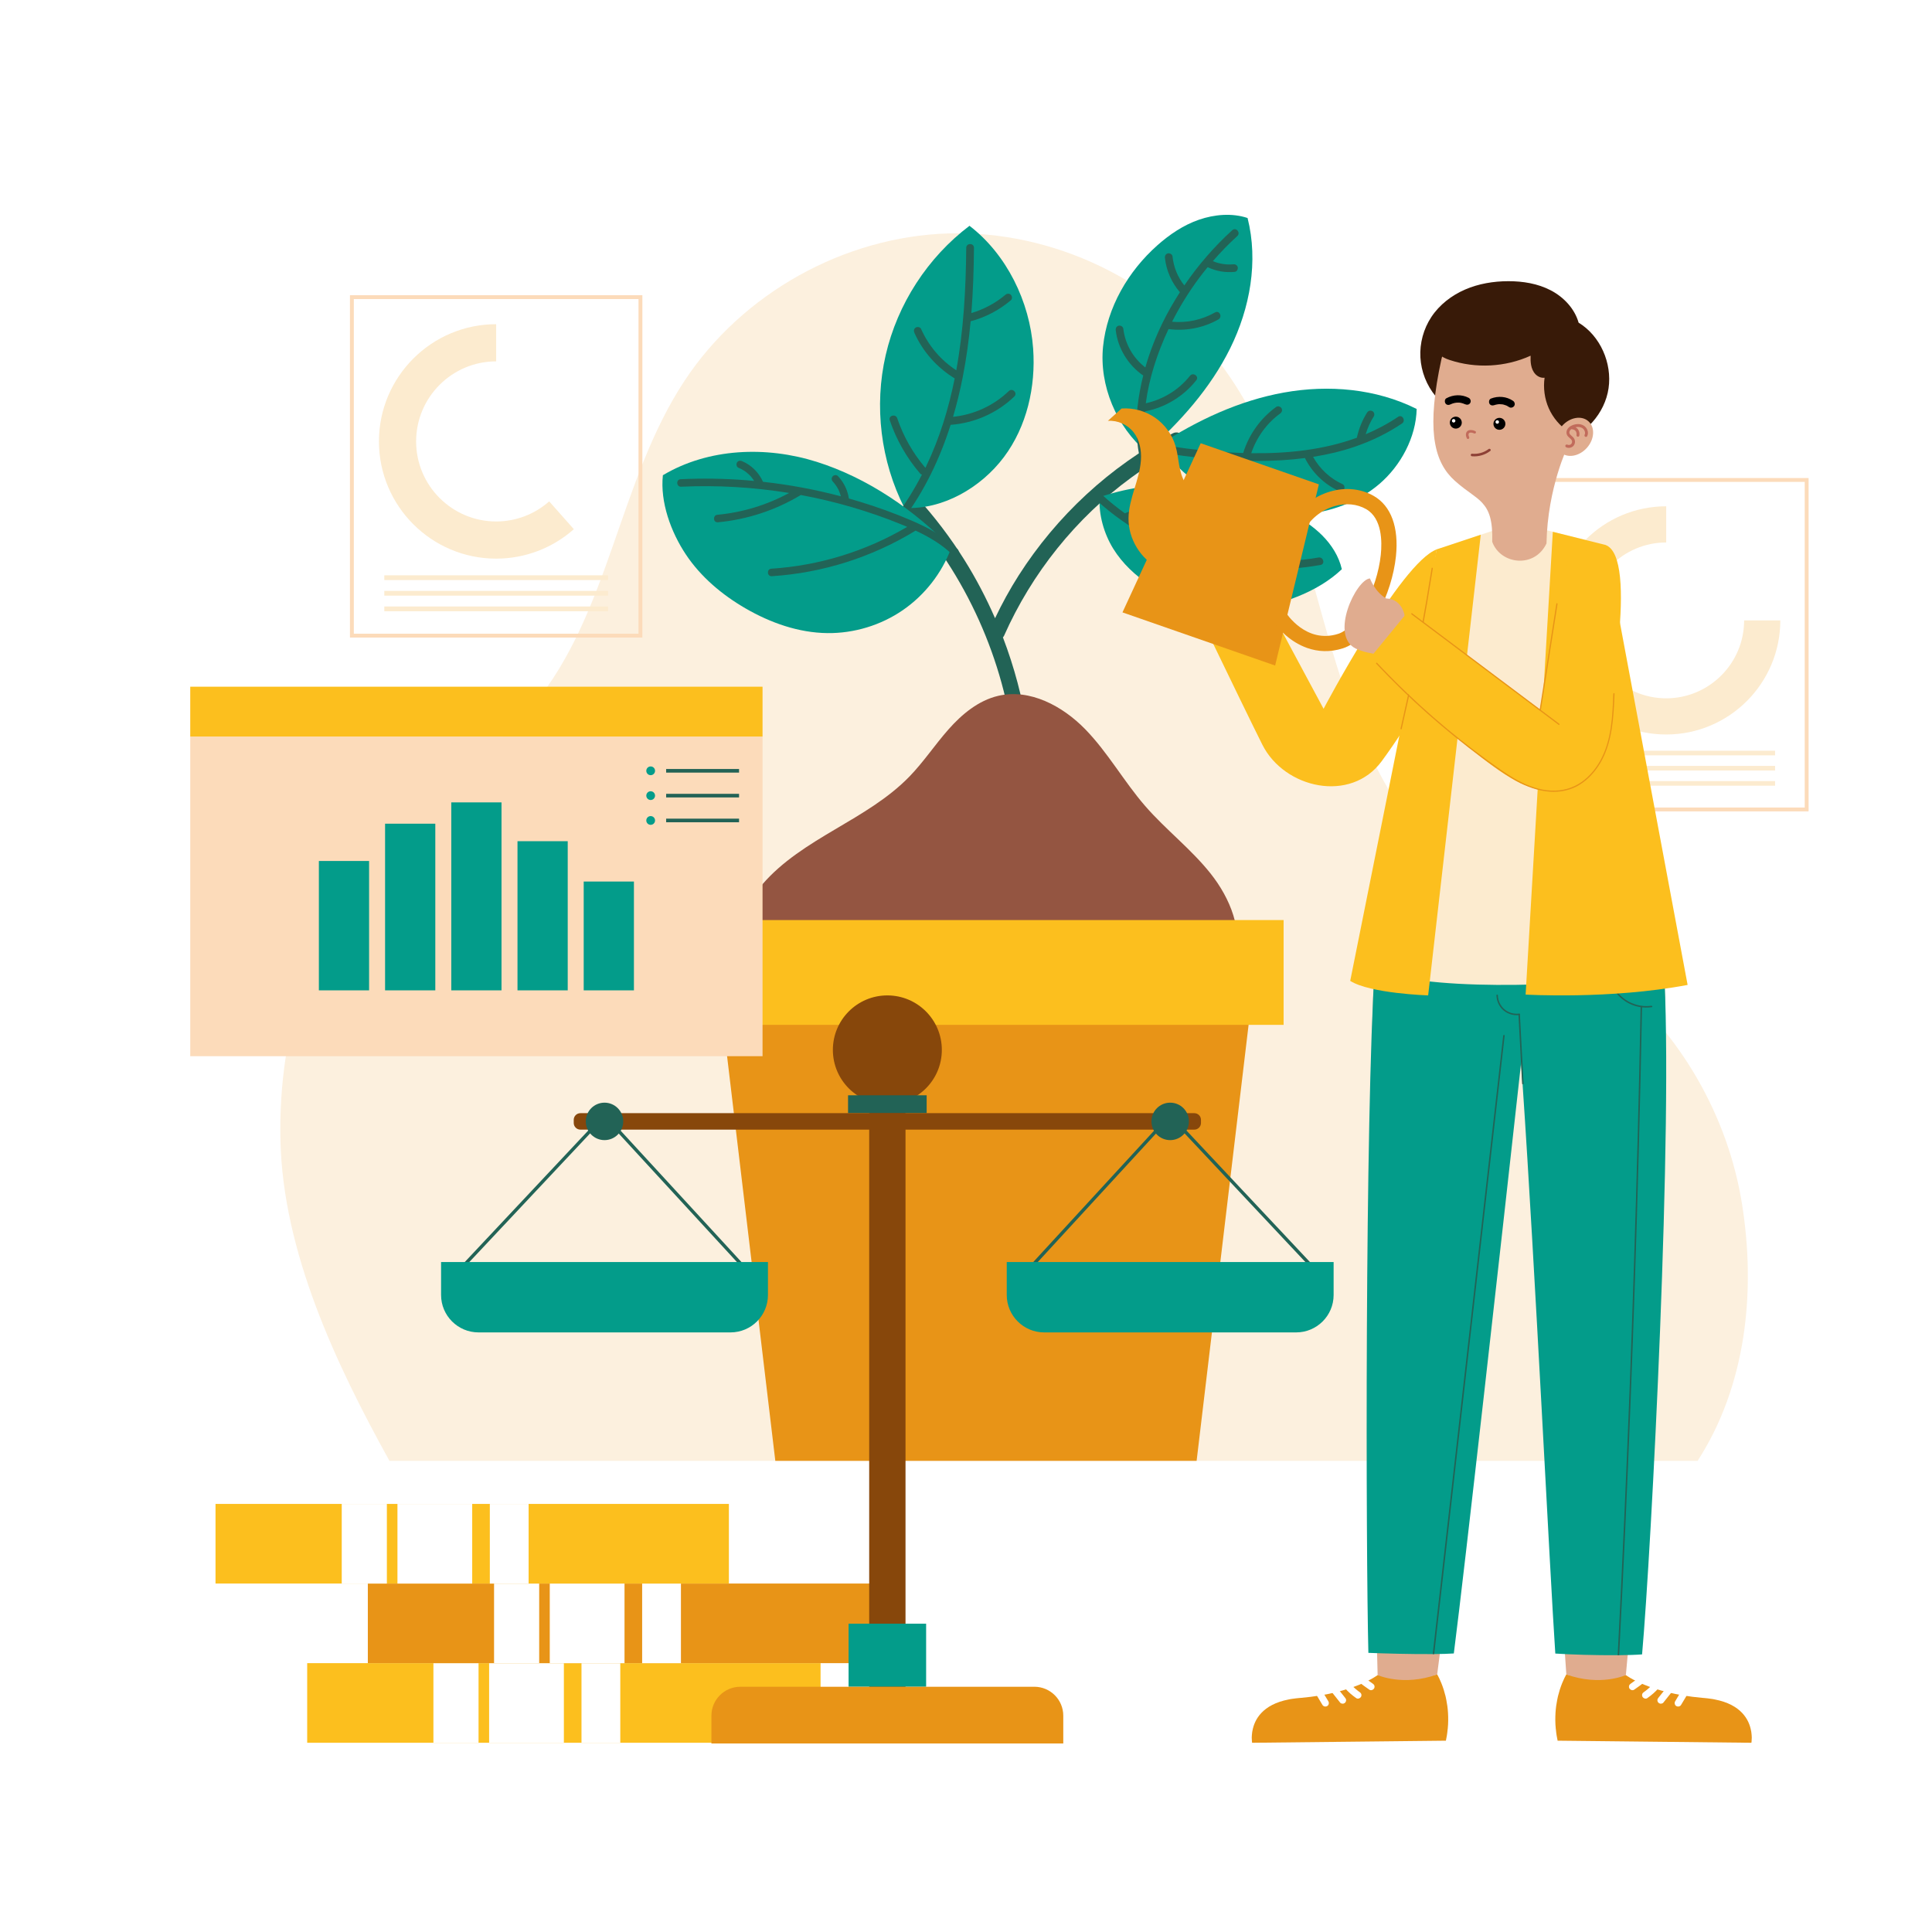 <?xml version="1.0" encoding="utf-8"?>
<!-- Generator: Adobe Illustrator 27.5.0, SVG Export Plug-In . SVG Version: 6.00 Build 0)  -->
<svg version="1.1" xmlns="http://www.w3.org/2000/svg" xmlns:xlink="http://www.w3.org/1999/xlink" x="0px" y="0px"
	 viewBox="0 0 500 500" style="enable-background:new 0 0 500 500;" xml:space="preserve">
<g id="BACKGROUND">
	<rect style="fill:#FFFFFF;" width="500" height="500"/>
</g>
<g id="OBJECTS">
	<path style="fill:#FCF0DE;" d="M100.787,378.064h338.561c12.503-19.406,15.117-43.575,11.5-66.375
		c-3.617-22.8-15.886-44.12-33.781-58.703c-14.167-11.545-31.564-18.924-44.604-31.728c-33.395-32.789-28.398-89.593-56.524-127
		c-16.284-21.658-43.437-34.69-70.521-33.847c-27.084,0.843-53.374,15.537-68.28,38.165c-17.047,25.878-19.343,60.001-39.081,83.89
		c-10.575,12.799-25.285,21.5-36.831,33.43c-20.053,20.719-29.313,50.407-28.65,79.234
		C73.238,323.957,86.824,352.836,100.787,378.064z"/>
	<g>
		<rect x="91.069" y="76.899" style="fill:none;stroke:#FCDBBA;stroke-miterlimit:10;" width="74.678" height="87.605"/>
		<path style="fill:#FCEBCF;" d="M128.408,144.575c-16.727,0-30.336-13.609-30.336-30.337c0-16.727,13.609-30.336,30.336-30.336
			v9.62c-11.423,0-20.716,9.293-20.716,20.716c0,11.423,9.293,20.716,20.716,20.716c5.064,0,9.939-1.847,13.725-5.199l6.378,7.203
			C142.963,141.87,135.824,144.575,128.408,144.575z"/>
		<rect x="99.46" y="148.889" style="fill:#FCEBCF;" width="57.897" height="1.228"/>
		<rect x="99.46" y="152.925" style="fill:#FCEBCF;" width="57.897" height="1.228"/>
		<rect x="99.46" y="156.96" style="fill:#FCEBCF;" width="57.897" height="1.228"/>
	</g>
	<g>
		<rect x="394.87" y="124.212" style="fill:none;stroke:#FCDBBA;stroke-miterlimit:10;" width="72.691" height="85.274"/>
		<path style="fill:#FCEBCF;" d="M431.215,190.086c-16.282,0-29.529-13.247-29.529-29.529c0-16.282,13.247-29.529,29.529-29.529
			v9.364c-11.119,0-20.165,9.046-20.165,20.165c0,11.119,9.046,20.165,20.165,20.165s20.165-9.046,20.165-20.165h9.364
			C460.744,176.84,447.498,190.086,431.215,190.086z"/>
		<rect x="403.037" y="194.286" style="fill:#FCEBCF;" width="56.356" height="1.195"/>
		<rect x="403.037" y="198.214" style="fill:#FCEBCF;" width="56.356" height="1.196"/>
		<rect x="403.037" y="202.142" style="fill:#FCEBCF;" width="56.356" height="1.195"/>
	</g>
	<g>
		<g>
			<g>
				<g>
					<g>
						<path style="fill:#226356;" d="M303.484,112.161c-16.186,8.513-30.006,21.335-39.842,36.743
							c-2.275,3.564-4.309,7.275-6.124,11.092c-2.272-5.215-4.914-10.269-7.931-15.089c-3.586-5.73-7.695-11.136-12.243-16.136
							c-1.755-1.93-4.609,0.937-2.86,2.86c15.525,17.072,25.433,39.197,28.003,62.124c0.734,6.551,0.875,13.157,0.432,19.733
							c-0.175,2.598,3.87,2.587,4.044,0c1.109-16.467-1.519-33.132-7.409-48.545c0.12-0.123,0.227-0.258,0.3-0.422
							c7.187-16.197,18.611-30.474,32.93-40.933c4.046-2.955,8.308-5.602,12.742-7.934
							C307.83,114.441,305.788,110.949,303.484,112.161z"/>
					</g>
				</g>
			</g>
			<g>
				<path style="fill:#039C8A;" d="M234.059,131.446c-6.142-12.088-7.886-26.353-4.838-39.564
					c3.048-13.212,10.865-25.27,21.683-33.446c9.649,7.421,15.598,19.64,16.473,31.781c0.712,9.878-1.628,20.154-7.568,28.079
					C253.868,126.219,243.948,131.979,234.059,131.446z"/>
				<path style="fill:#226356;" d="M261.09,101.197c-3.913,3.767-9.043,6.129-14.441,6.678c0.988-3.347,1.806-6.75,2.486-10.183
					c0.02-0.067,0.031-0.132,0.038-0.201c0.933-4.748,1.585-9.552,2.027-14.347c3.832-1.011,7.381-2.877,10.407-5.437
					c0.413-0.349,0.36-1.055,0-1.414c-0.409-0.409-1.001-0.35-1.414,0c-2.571,2.175-5.584,3.77-8.805,4.726
					c0.444-5.618,0.626-11.253,0.671-16.887c0.01-1.287-1.99-1.289-2,0c-0.084,10.557-0.676,21.273-2.578,31.7
					c-3.995-2.614-7.162-6.334-9.109-10.712c-0.219-0.493-0.939-0.61-1.368-0.359c-0.508,0.297-0.579,0.873-0.359,1.368
					c2.173,4.884,5.871,9.025,10.429,11.808c-1.568,7.814-3.9,15.45-7.372,22.709c-0.069,0.144-0.146,0.282-0.216,0.425
					c-3.221-3.769-5.701-8.144-7.288-12.84c-0.41-1.213-2.342-0.693-1.929,0.532c1.709,5.057,4.367,9.717,7.841,13.77
					c0.149,0.174,0.317,0.251,0.487,0.289c-1.941,3.757-4.165,7.362-6.709,10.744c-0.774,1.029,0.962,2.027,1.727,1.01
					c5.617-7.466,9.607-15.836,12.406-24.63c6.166-0.456,12.024-3.041,16.484-7.334C263.433,101.717,262.018,100.304,261.09,101.197
					z"/>
			</g>
			<g>
				<path style="fill:#039C8A;" d="M347.265,147.311c-0.751-3.317-2.645-6.304-5.042-8.716c-2.397-2.413-5.284-4.286-8.281-5.894
					c-14.96-8.026-33.279-9.527-49.345-4.042c-0.313,4.504,1.127,9.49,3.503,13.329c2.376,3.839,5.754,6.999,9.538,9.462
					c7.291,4.745,16.204,6.947,24.866,6.142C331.166,156.786,340.973,153.319,347.265,147.311z"/>
				<path style="fill:#226356;" d="M341.222,144.281c-10.096,1.792-20.475,1.163-30.226-1.703c3.064-2.599,6.784-4.311,10.763-4.973
					c0.533-0.089,0.831-0.748,0.698-1.23c-0.155-0.566-0.695-0.787-1.23-0.699c-4.663,0.775-9.019,2.98-12.457,6.215
					c-4.657-1.549-9.152-3.616-13.38-6.19c-0.794-0.484-1.573-0.991-2.344-1.508c3.892-1.58,8.005-2.66,12.171-3.176
					c0.54-0.067,0.994-0.412,1-1c0.005-0.489-0.464-1.066-1-1c-4.875,0.605-9.586,1.883-14.097,3.825
					c-2.07-1.496-4.064-3.096-5.954-4.821c-0.949-0.866-2.367,0.544-1.414,1.414c4.134,3.773,8.711,6.995,13.59,9.634
					c-0.21,4.284,0.629,8.541,2.4,12.448c0.223,0.492,0.936,0.611,1.368,0.359c0.506-0.296,0.582-0.874,0.359-1.368
					c-1.483-3.273-2.2-6.837-2.167-10.416c7.727,3.864,16.162,6.262,24.835,6.977c0.023,0.078,0.036,0.158,0.084,0.23
					c1.704,2.539,4.014,4.645,6.729,6.059c0.464,0.241,1.108,0.134,1.368-0.359c0.243-0.46,0.137-1.11-0.359-1.368
					c-1.263-0.658-2.359-1.411-3.343-2.291c-0.517-0.463-1.006-0.957-1.464-1.478c-0.173-0.197-0.383-0.451-0.532-0.639
					c0.239,0.011,0.476,0.036,0.715,0.044c4.831,0.165,9.66-0.213,14.418-1.057C343.019,145.986,342.483,144.058,341.222,144.281z"
					/>
			</g>
			<g>
				<path style="fill:#039C8A;" d="M299.995,115.177c9.836-6.423,20.7-11.503,32.261-13.584c11.561-2.082,23.873-1.019,34.376,4.242
					c-0.155,7.316-4.093,14.661-9.654,19.419c-5.561,4.757-12.796,7.339-20.092,7.908
					C322.641,134.274,308.371,126.754,299.995,115.177z"/>
				<path style="fill:#226356;" d="M361.833,107.869c-2.676,1.809-5.487,3.293-8.393,4.514c0.479-1.629,1.163-3.135,2.095-4.612
					c0.28-0.443,0.107-1.122-0.359-1.368c-0.493-0.26-1.07-0.114-1.368,0.359c-1.258,1.992-2.159,4.214-2.652,6.519
					c-8.639,3.167-18.036,4.128-27.334,4.009c1.374-4.082,3.984-7.727,7.479-10.265c0.436-0.317,0.651-0.869,0.359-1.368
					c-0.252-0.431-0.929-0.678-1.368-0.359c-4.064,2.951-7.079,7.143-8.555,11.941c-2.454-0.072-4.898-0.205-7.313-0.395
					c-4.918-0.386-9.809-1.026-14.664-1.897c-1.258-0.226-1.798,1.701-0.532,1.928c4.749,0.852,9.543,1.49,14.355,1.898
					c0.02,0.075,0.032,0.151,0.065,0.224c2.221,4.872,6.194,8.914,11.022,11.227c0.487,0.233,1.08,0.134,1.368-0.359
					c0.256-0.437,0.13-1.134-0.359-1.368c-4.233-2.028-7.66-5.391-9.811-9.541c3.305,0.228,6.616,0.344,9.927,0.335
					c3.975-0.011,7.971-0.237,11.924-0.75c1.836,3.712,4.976,6.778,8.743,8.5c0.491,0.224,1.076,0.14,1.368-0.359
					c0.252-0.43,0.135-1.143-0.359-1.368c-3.253-1.488-5.919-3.971-7.648-7.081c3.721-0.589,7.396-1.443,10.962-2.677
					c4.254-1.471,8.325-3.439,12.057-5.961C363.903,108.879,362.904,107.145,361.833,107.869z"/>
			</g>
			<g>
				<path style="fill:#039C8A;" d="M296.703,116.965c8.671-7.666,16.552-16.464,21.678-26.841s7.325-22.483,4.49-33.704
					c-4.012-1.338-8.575-0.94-12.573,0.44c-3.998,1.38-7.577,3.791-10.742,6.596c-7.596,6.733-13.049,16.112-14.082,26.21
					C284.442,99.765,288.939,110.427,296.703,116.965z"/>
				<path style="fill:#226356;" d="M314.462,80.855c-3.393,1.93-7.268,2.756-11.127,2.411c2.005-3.969,4.351-7.765,7.011-11.33
					c0.708-0.948,1.44-1.877,2.191-2.789c2.191,1.034,4.575,1.457,7.007,1.215c0.537-0.053,0.886-0.679,0.789-1.174
					c-0.112-0.571-0.634-0.843-1.174-0.789c-1.768,0.175-3.637-0.125-5.276-0.814c1.985-2.282,4.089-4.458,6.332-6.495
					c0.953-0.866-0.344-2.389-1.298-1.522c-4.612,4.19-8.82,9.021-12.414,14.297c-1.717-2.158-2.763-4.708-3.056-7.509
					c-0.056-0.537-0.677-0.887-1.174-0.789c-0.569,0.111-0.846,0.634-0.789,1.174c0.341,3.264,1.729,6.404,3.876,8.884
					c-1.651,2.566-3.174,5.218-4.509,7.957c-0.022,0.037-0.037,0.073-0.054,0.113c-1.786,3.681-3.274,7.494-4.384,11.399
					c-3.156-2.422-5.234-6.054-5.697-10.023c-0.063-0.536-0.673-0.888-1.174-0.789c-0.564,0.11-0.852,0.635-0.789,1.174
					c0.548,4.698,3.221,9.054,7.114,11.728c-0.665,2.677-1.176,5.386-1.473,8.121c-0.516,4.762-0.311,9.599,0.818,14.261
					c0.302,1.247,2.267,0.872,1.963-0.384c-1.015-4.189-1.231-8.467-0.869-12.712c5.241-0.989,9.996-3.891,13.301-8.072
					c0.8-1.012-0.851-2.143-1.646-1.137c-2.855,3.611-6.948,6.113-11.429,7.109c0.422-3.25,1.161-6.469,2.133-9.6
					c1.02-3.287,2.283-6.494,3.748-9.606c4.43,0.587,9.031-0.293,12.917-2.504C316.446,82.022,315.583,80.217,314.462,80.855z"/>
			</g>
			<g>
				<path style="fill:#039C8A;" d="M211.361,119.521c13.088,4.129,25.279,12.444,34.806,22.323
					c-2.403,6.469-6.844,12.164-12.531,16.071c-5.688,3.908-12.596,6.01-19.497,5.933c-7.462-0.083-14.74-2.656-21.198-6.397
					c-6.059-3.51-11.569-8.132-15.445-13.963c-3.876-5.831-6.684-13.539-5.942-20.501
					C183.342,115.961,198.274,115.392,211.361,119.521z"/>
				<path style="fill:#226356;" d="M247.783,142.088c-3.339-3.213-7.432-5.442-11.655-7.274c-4.456-1.933-9.047-3.579-13.691-4.999
					c-0.912-0.279-1.829-0.545-2.747-0.804c-0.333-2.193-1.312-4.192-2.84-5.806c-0.352-0.371-1.064-0.297-1.374,0.086
					c-0.356,0.441-0.289,0.978,0.086,1.374c0.017,0.018,0.152,0.165,0.172,0.186c0.069,0.079,0.136,0.16,0.202,0.242
					c0.151,0.189,0.295,0.384,0.432,0.584c0.136,0.2,0.265,0.405,0.386,0.615c0.06,0.105,0.117,0.212,0.175,0.318
					c0.023,0.044,0.032,0.062,0.036,0.07c0.011,0.023,0.023,0.047,0.034,0.07c0.201,0.424,0.37,0.863,0.506,1.312
					c0.038,0.126,0.068,0.255,0.1,0.383c-6.607-1.752-13.344-3.01-20.139-3.753c-1.072-2.393-3.024-4.368-5.463-5.363
					c-0.471-0.192-1.08-0.073-1.307,0.432c-0.202,0.45-0.071,1.102,0.432,1.307c0.556,0.227,1.084,0.506,1.588,0.832
					c0.014,0.009,0.012,0.008,0.021,0.013c0.003,0.003-0.001,0,0.01,0.008c0.054,0.041,0.111,0.079,0.166,0.119
					c0.121,0.089,0.239,0.18,0.355,0.274c0.232,0.188,0.456,0.388,0.67,0.598c0.107,0.105,0.211,0.212,0.313,0.322
					c0.008,0.009,0.049,0.054,0.078,0.086c0.028,0.032,0.073,0.085,0.082,0.095c0.192,0.23,0.373,0.469,0.542,0.715
					c0.074,0.108,0.136,0.223,0.205,0.334c-0.751-0.069-1.502-0.145-2.255-0.201c-5.577-0.42-11.169-0.504-16.756-0.246
					c-1.252,0.058-1.13,2.001,0.122,1.943c9.346-0.431,18.731,0.122,27.962,1.62c-5.739,3.108-12.055,5.037-18.567,5.644
					c-1.245,0.116-1.128,2.06,0.122,1.943c7.586-0.707,14.903-3.115,21.43-7.042c0.01-0.006,0.013-0.014,0.022-0.02
					c8.932,1.658,17.699,4.205,26.115,7.65c0.477,0.195,0.951,0.396,1.426,0.599c-10.69,6.305-22.771,10.027-35.162,10.826
					c-1.25,0.081-1.13,2.024,0.122,1.943c13.148-0.848,25.954-4.913,37.195-11.784c0.009-0.005,0.011-0.013,0.019-0.018
					c3.464,1.617,6.764,3.553,9.542,6.228C247.401,144.419,248.685,142.956,247.783,142.088z"/>
			</g>
		</g>
		<path style="fill:#945541;" d="M190.53,250.797c-1.673-7.735,1.582-15.886,6.738-21.89c5.156-6.004,12.029-10.234,18.842-14.261
			c6.813-4.027,13.783-8.028,19.287-13.714c3.66-3.781,6.577-8.213,10.063-12.155c3.486-3.942,7.749-7.492,12.872-8.694
			c8.19-1.921,16.65,2.616,22.522,8.64c5.872,6.023,10.003,13.523,15.52,19.873c5.327,6.132,11.892,11.13,16.939,17.494
			c5.048,6.364,8.522,14.81,6.197,22.593C277.303,259.462,233.08,260.132,190.53,250.797z"/>
		<g>
			<polygon style="fill:#E89417;" points="309.684,378.064 200.651,378.064 186.005,255.198 324.331,255.198 			"/>
			<rect x="178.139" y="238.111" style="fill:#FCBF1E;" width="154.057" height="27.123"/>
		</g>
	</g>
	<g>
		<g>
			<g>
				<g>
					<path style="fill:#E89417;" d="M374.679,447.35l-0.046,0.328c-0.044,0.488-0.099,0.956-0.183,1.464
						c-0.095,0.419-0.169,0.877-0.254,1.345l-50.153,0.541c0,0-0.085-0.516-0.094-1.331c0.015-0.418,0.04-0.905,0.123-1.473
						c0.019-0.1,0.027-0.219,0.066-0.329c0.516-2.829,2.532-6.748,9.368-8.075c0.327-0.083,0.675-0.126,1.052-0.18l0.03,0
						c0.536-0.085,1.072-0.141,1.648-0.197c0.189-0.012,0.378-0.034,0.566-0.046c13.707-1.222,19.732-5.89,19.732-5.89
						s7.97,1.505,15.409-0.166c0,0,0.891,1.442,1.693,3.959c0.124,0.426,0.258,0.882,0.383,1.368
						c0.031,0.089,0.052,0.188,0.083,0.298c0.052,0.188,0.094,0.406,0.136,0.625c0.01,0.06,0.031,0.139,0.032,0.198
						c0.001,0.05,0.031,0.069,0.031,0.109c0.21,1.032,0.371,2.163,0.444,3.386C374.818,444.555,374.823,445.917,374.679,447.35z"/>
					<path style="fill:#FFFFFF;" d="M351.56,433.967c0.169-0.159,0.392-0.278,0.631-0.27c0.253,0.009,0.439,0.102,0.637,0.256
						c0.139,0.108,0.279,0.214,0.418,0.321c0.667,0.503,1.345,0.991,2.034,1.462c0.196,0.134,0.35,0.296,0.418,0.531
						c0.061,0.214,0.038,0.5-0.083,0.692c-0.241,0.384-0.809,0.618-1.223,0.335c-0.961-0.657-1.899-1.345-2.818-2.059
						c-0.169-0.131-0.267-0.427-0.27-0.631C351.302,434.384,351.397,434.121,351.56,433.967z"/>
					<path style="fill:#FFFFFF;" d="M348.027,435.602c0.332-0.312,0.937-0.39,1.268-0.014c0.664,0.757,1.404,1.442,2.204,2.053
						c0.128,0.094,0.257,0.189,0.388,0.279c0.196,0.136,0.35,0.295,0.418,0.531c0.061,0.214,0.038,0.5-0.083,0.692
						c-0.24,0.382-0.81,0.62-1.223,0.335c-1.086-0.751-2.086-1.616-2.958-2.609c-0.159-0.181-0.267-0.383-0.269-0.631
						C347.769,436.019,347.864,435.756,348.027,435.602z"/>
					<path style="fill:#FFFFFF;" d="M344.776,436.796c0.169-0.159,0.392-0.277,0.631-0.27c0.22,0.008,0.493,0.075,0.636,0.256
						l2.061,2.592c0.155,0.195,0.267,0.371,0.269,0.631c0.002,0.22-0.092,0.484-0.256,0.637c-0.169,0.159-0.392,0.278-0.631,0.27
						c-0.22-0.007-0.493-0.074-0.637-0.256l-2.061-2.592c-0.155-0.195-0.267-0.371-0.27-0.631
						C344.518,437.213,344.613,436.949,344.776,436.796z"/>
					<path style="fill:#FFFFFF;" d="M341.165,437.68c0.429-0.233,0.977-0.121,1.233,0.314c0.452,0.755,0.9,1.504,1.352,2.26
						c0.279,0.402,0.163,1.035-0.279,1.275c-0.429,0.233-0.977,0.121-1.233-0.314c-0.452-0.756-0.9-1.504-1.352-2.26
						C340.607,438.553,340.724,437.919,341.165,437.68z"/>
				</g>
			</g>
			<path style="fill:#E0AC8F;" d="M356.387,427.791c0.084,3.667,0.143,5.71,0.143,5.71s6.582,3.01,15.41-0.155
				c0,0,0.263-2.067,0.741-5.77c3.536-27.572,18.648-145.922,22.148-177.89h-39.016C353.209,290.375,355.73,401.355,356.387,427.791
				z"/>
			<g>
				<g>
					<path style="fill:#E89417;" d="M402.627,447.35l0.046,0.328c0.045,0.488,0.099,0.956,0.183,1.464
						c0.095,0.419,0.169,0.877,0.254,1.345l50.154,0.541c0,0,0.085-0.516,0.094-1.331c-0.015-0.418-0.04-0.905-0.123-1.473
						c-0.019-0.1-0.027-0.219-0.066-0.329c-0.516-2.829-2.532-6.748-9.368-8.075c-0.327-0.083-0.675-0.126-1.052-0.18l-0.03,0
						c-0.536-0.085-1.072-0.141-1.648-0.197c-0.189-0.012-0.378-0.034-0.566-0.046c-13.707-1.222-19.732-5.89-19.732-5.89
						s-7.97,1.505-15.409-0.166c0,0-0.89,1.442-1.693,3.959c-0.124,0.426-0.258,0.882-0.383,1.368
						c-0.031,0.089-0.052,0.188-0.083,0.298c-0.052,0.188-0.094,0.406-0.136,0.625c-0.011,0.06-0.031,0.139-0.032,0.198
						c0,0.05-0.031,0.069-0.031,0.109c-0.21,1.032-0.371,2.163-0.444,3.386C402.489,444.555,402.484,445.917,402.627,447.35z"/>
					<path style="fill:#FFFFFF;" d="M425.746,433.967c-0.169-0.159-0.392-0.278-0.631-0.27c-0.253,0.009-0.439,0.102-0.637,0.256
						c-0.139,0.108-0.279,0.214-0.419,0.321c-0.667,0.503-1.345,0.991-2.034,1.462c-0.196,0.134-0.35,0.296-0.418,0.531
						c-0.061,0.214-0.038,0.5,0.083,0.692c0.241,0.384,0.809,0.618,1.223,0.335c0.961-0.657,1.899-1.345,2.819-2.059
						c0.169-0.131,0.267-0.427,0.269-0.631C426.005,434.384,425.91,434.121,425.746,433.967z"/>
					<path style="fill:#FFFFFF;" d="M429.279,435.602c-0.332-0.312-0.937-0.39-1.267-0.014c-0.665,0.757-1.404,1.442-2.204,2.053
						c-0.128,0.094-0.257,0.189-0.388,0.279c-0.196,0.136-0.35,0.295-0.418,0.531c-0.061,0.214-0.038,0.5,0.083,0.692
						c0.24,0.382,0.81,0.62,1.223,0.335c1.086-0.751,2.086-1.616,2.958-2.609c0.159-0.181,0.267-0.383,0.269-0.631
						C429.538,436.019,429.443,435.756,429.279,435.602z"/>
					<path style="fill:#FFFFFF;" d="M432.531,436.796c-0.169-0.159-0.392-0.277-0.631-0.27c-0.22,0.008-0.493,0.075-0.637,0.256
						l-2.061,2.592c-0.155,0.195-0.267,0.371-0.269,0.631c-0.003,0.22,0.092,0.484,0.256,0.637c0.169,0.159,0.392,0.278,0.631,0.27
						c0.22-0.007,0.493-0.074,0.637-0.256l2.061-2.592c0.155-0.195,0.266-0.371,0.269-0.631
						C432.789,437.213,432.694,436.949,432.531,436.796z"/>
					<path style="fill:#FFFFFF;" d="M436.142,437.68c-0.429-0.233-0.978-0.121-1.234,0.314c-0.452,0.755-0.9,1.504-1.352,2.26
						c-0.279,0.402-0.163,1.035,0.279,1.275c0.429,0.233,0.978,0.121,1.234-0.314c0.452-0.756,0.9-1.504,1.352-2.26
						C436.7,438.553,436.583,437.919,436.142,437.68z"/>
				</g>
			</g>
			<path style="fill:#E0AC8F;" d="M391.544,249.687c3.524,32.087,11.635,151.214,13.451,178.2c0.239,3.512,0.37,5.459,0.37,5.459
				c8.84,3.166,15.41,0.155,15.41,0.155s0.191-2.031,0.514-5.674c2.353-26.401,11.874-137.667,9.27-178.141H391.544z"/>
			<g>
				<path style="fill:#039C8A;" d="M424.969,428.156c-1.56,0.122-3.639,0.183-5.932,0.206h-0.382
					c-5.596,0.046-12.367-0.16-16.144-0.427c-1.427-21.195-5.203-99.263-8.469-147.332c-0.126-1.896-0.256-3.746-0.382-5.547v-0.015
					c-0.038-0.496-0.073-0.988-0.107-1.476c-0.279-3.891-0.549-7.519-0.816-10.834c-0.011-0.13-0.023-0.256-0.031-0.382
					c-0.408-5.032-0.797-9.319-1.163-12.661h39.017C433.163,290.159,427.323,401.759,424.969,428.156z"/>
				<path style="fill:#039C8A;" d="M396.454,249.689c-0.599,5.474-1.48,13.496-2.552,23.167c-0.08,0.721-0.16,1.45-0.24,2.186
					c-0.008,0.053-0.015,0.107-0.019,0.164c-5.234,47.241-14.511,130.234-17.395,152.707c-1.377,0.092-3.136,0.141-5.077,0.16
					c-0.13,0-0.256,0-0.385,0.004c-5.638,0.038-12.695-0.16-16.651-0.32c-0.656-26.436-0.923-137.379,1.678-178.067H396.454z"/>
				<path style="fill:#226356;" d="M393.561,266.46c-0.068-1.28-0.136-2.56-0.204-3.84c0.083-0.11,0.048-0.293-0.101-0.302
					c-0.072-0.041-0.168-0.038-0.23,0.013c-1.324,0.128-2.685-0.267-3.695-1.146c-1.039-0.904-1.648-2.236-1.674-3.61
					c-0.005-0.245-0.386-0.241-0.381,0.005c0.028,1.468,0.677,2.911,1.789,3.878c1.069,0.93,2.508,1.381,3.915,1.258
					c0.243,4.575,0.485,9.15,0.728,13.724c0.07,1.33,0.141,2.66,0.212,3.991c0.013,0.245,0.394,0.241,0.381-0.005
					C394.055,275.772,393.809,271.116,393.561,266.46z"/>
				<path style="fill:#226356;" d="M427.383,260.286c-3.476,0.497-7.029-1.017-9.069-3.874c-0.532-0.746-0.957-1.563-1.257-2.429
					c-0.08-0.23-0.449-0.131-0.368,0.101c1.174,3.386,4.139,5.935,7.681,6.534c1.033,0.175,2.078,0.184,3.115,0.036
					C427.727,260.62,427.624,260.252,427.383,260.286z"/>
				<path style="fill:#226356;" d="M424.973,260.526c0,0.057-0.004,0.114-0.004,0.172c-0.24,12.348-0.523,24.696-0.851,37.045
					c-0.58,21.988-1.301,43.972-2.159,65.953c-0.843,21.565-1.812,43.118-2.922,64.667h-0.382c0.61-11.86,1.179-23.724,1.709-35.587
					c0.977-21.977,1.82-43.957,2.521-65.941c0.71-22.057,1.27-44.121,1.701-66.185c0.004-0.042,0.004-0.08,0.004-0.122
					C424.595,260.278,424.977,260.278,424.973,260.526z"/>
				<path style="fill:#226356;" d="M389.408,268.03c-1.347,11.818-2.693,23.636-4.04,35.45c-2.38,20.867-4.757,41.733-7.134,62.6
					c-2.358,20.66-4.711,41.329-7.065,61.993c-0.13,0-0.256,0-0.385,0.004c1.312-11.513,2.624-23.022,3.937-34.531
					c2.38-20.867,4.757-41.733,7.134-62.6c2.392-20.969,4.78-41.943,7.172-62.916C389.053,267.789,389.435,267.789,389.408,268.03z"
					/>
			</g>
		</g>
		<g>
			<path style="fill:#FCBF1E;" d="M371.821,142.18c-9.365,3.471-29.28,41.258-29.28,41.258l-26.043-48.511l-13.915,8.042
				c0,0,19.468,40.532,24.128,49.787c5.691,11.304,22.851,15.191,30.894,4.213c8.043-10.979,11.745-18.894,11.745-18.894
				L371.821,142.18z"/>
			<g>
				<g>
					<g>
						<polygon style="fill:#E89417;" points="330.003,172.242 290.494,158.486 310.742,114.706 341.323,125.354 						"/>
					</g>
					<g>
						<path style="fill:#E89417;" d="M286.721,108.916c2.519-0.175,5.092,0.969,6.651,2.955c1.58,2.015,2.072,4.713,1.894,7.267
							c-0.178,2.555-0.965,5.022-1.71,7.472c-0.746,2.45-1.462,4.948-1.494,7.509c-0.067,5.326,3.117,10.561,7.877,12.952
							c4.28-6.031,7.95-12.485,10.728-19.339c-1.674-0.128-2.957-1.254-3.873-2.662c-0.916-1.408-1.341-3.075-1.633-4.729
							c-0.292-1.654-0.465-3.335-0.943-4.945c-0.869-2.931-2.762-5.549-5.274-7.291c-2.512-1.743-5.626-2.599-8.677-2.386
							L286.721,108.916z"/>
					</g>
					<g>
						<path style="fill:#E89417;" d="M338.346,167.711c-4.376-1.523-7.571-4.899-9.035-7.265l3.348-2.073
							c0.213,0.336,5.355,8.351,13.705,5.651c4.706-1.521,10.045-11.458,10.986-20.448c0.355-3.395,0.337-9.444-3.781-11.808
							c-2.365-1.357-5.282-1.634-8.215-0.777c-3.381,0.99-6.342,3.385-7.919,6.409l-3.492-1.822
							c2.094-4.014,5.85-7.065,10.306-8.368c3.972-1.16,7.975-0.755,11.282,1.141c4.485,2.576,6.523,8.128,5.737,15.634
							c-1.013,9.677-6.757,21.544-13.692,23.787C344.142,168.882,341.023,168.643,338.346,167.711z"/>
					</g>
				</g>
			</g>
			<g>
				<g>
					<g>
						<path style="fill:#FCEBCF;" d="M354.827,250.286c11.775,6.579,51.953,4.88,69.227,2.464c0.704-0.097,1.347-0.194,1.979-0.303
							c3.532-0.558,5.729-1.141,5.984-1.651l-0.886-5.899l-0.716-4.771l-0.461-2.998l-0.716-4.758l-13.765-91.343l-4.273-1.068
							l-4.771-1.19l-5.96-1.493l-14.263,0.121l-5.766,1.918l-4.88,1.614l-3.739,1.25l-13.959,88.818l-0.765,4.819l-0.486,3.12
							l-0.765,4.831L354.827,250.286z"/>
					</g>
				</g>
			</g>
			<path style="fill:#FCBF1E;" d="M401.869,137.627l-7.039,119.768c0,0,21.755,1.303,41.925-2.497l-21.282-113.871L401.869,137.627z
				"/>
			<path style="fill:#FCBF1E;" d="M383.222,138.39L369.605,257.61c0,0-15.064-0.494-20.17-3.759l22.386-111.672L383.222,138.39z"/>
			<path style="fill:#E89417;" d="M370.506,147.03c-0.427,2.722-0.873,5.442-1.338,8.158c-0.465,2.716-0.949,5.429-1.452,8.138
				c-0.501,2.696-1.02,5.388-1.558,8.077c-0.541,2.702-1.101,5.4-1.68,8.094c-0.579,2.694-1.177,5.384-1.793,8.07
				c-0.076,0.332-0.153,0.665-0.23,0.997c-0.045,0.196,0.257,0.28,0.302,0.083c0.621-2.685,1.224-5.374,1.807-8.067
				c0.584-2.693,1.148-5.39,1.694-8.091c0.543-2.688,1.067-5.379,1.573-8.074c0.508-2.708,0.997-5.42,1.466-8.136
				c0.47-2.715,0.92-5.434,1.352-8.155c0.053-0.337,0.107-0.674,0.159-1.011C370.839,146.916,370.537,146.831,370.506,147.03z"/>
			<path style="fill:#E0AC8F;" d="M358.766,154.893c-2.95-1.685-4.22-5.196-4.22-5.196c-3.572,0.255-10.55,14.8-3.645,18.172
				c2.93,1.381,5.32,1.101,6.536,2.025l6.167-9.145C363.738,158.239,362.215,154.933,358.766,154.893z"/>
			<path style="fill:#FCBF1E;" d="M415.472,141.027c8.772,3.092,0.672,44.284-0.81,51.943c-1.482,7.66-7.349,15.259-20.107,10.194
				c-11.572-4.594-39.897-33.003-39.897-33.003l9.808-11.988l34.062,25.551l7.281-39.605L415.472,141.027z"/>
			<path style="fill:#E89417;" d="M417.525,179.54c-0.228,5.855-0.462,12.054-3.376,17.301c-1.208,2.175-2.842,4.155-4.897,5.578
				c-2.28,1.578-4.966,2.3-7.732,2.185c-6.169-0.255-11.407-4.118-16.218-7.598c-4.918-3.558-9.673-7.339-14.25-11.325
				c-4.559-3.971-8.939-8.146-13.124-12.509c-0.517-0.539-1.03-1.08-1.541-1.625c-0.138-0.147-0.36,0.075-0.222,0.222
				c4.239,4.517,8.684,8.841,13.319,12.951c4.589,4.069,9.363,7.93,14.303,11.566c2.487,1.831,4.993,3.675,7.652,5.251
				c2.622,1.553,5.462,2.808,8.5,3.234c2.779,0.39,5.628,0.05,8.129-1.266c2.183-1.149,3.989-2.921,5.382-4.941
				c3.373-4.892,4.022-10.967,4.293-16.746c0.036-0.759,0.065-1.518,0.095-2.277C417.846,179.338,417.533,179.339,417.525,179.54z"
				/>
			<path style="fill:#E89417;" d="M403.537,187.316l-4.765-3.578c0.559-3.548,1.118-7.095,1.676-10.643
				c0.563-3.576,1.127-7.152,1.69-10.729l0.954-6.059c0.031-0.197-0.271-0.282-0.302-0.083c-0.565,3.589-1.131,7.178-1.696,10.767
				c-0.563,3.576-1.127,7.152-1.69,10.729c-0.305,1.935-0.61,3.871-0.915,5.806c-0.798-0.599-1.596-1.199-2.395-1.798l-7.442-5.588
				l-7.411-5.565c-2.481-1.863-4.961-3.726-7.442-5.588l-7.411-5.565c-0.313-0.235-0.625-0.47-0.938-0.704
				c-0.161-0.121-0.318,0.151-0.158,0.271c2.481,1.863,4.961,3.725,7.442,5.588c2.481,1.863,4.961,3.725,7.442,5.588
				c2.47,1.855,4.941,3.71,7.411,5.565c2.481,1.863,4.961,3.725,7.442,5.588l3.474,2.609c0.01,0.009,0.02,0.017,0.032,0.024
				l3.905,2.932c0.313,0.235,0.625,0.47,0.938,0.704C403.541,187.708,403.697,187.436,403.537,187.316z"/>
		</g>
		<g>
			<g>
				<path style="fill:#381A08;" d="M371.55,102.558c-2.347-2.823-3.756-6.414-3.954-10.081c-0.198-3.666,0.815-7.388,2.844-10.449
					c2.105-3.176,5.252-5.596,8.75-7.106c3.498-1.511,7.337-2.141,11.147-2.149c3.786-0.007,7.639,0.614,10.995,2.365
					c3.356,1.751,6.176,4.727,7.21,8.369c5.617,3.414,8.694,10.464,7.752,16.97c-0.942,6.506-6.034,12.217-12.389,13.897
					c-6.8-2.106-13.409-3.843-20.124-6.208C379.883,106.795,374.191,105.736,371.55,102.558z"/>
				<path style="fill:#E0AC8F;" d="M405.805,115.34c0,0-5.315,10.822-5.571,25.296c-3.069,6.537-11.921,5.479-14.051-0.423
					c0.16-5.503-0.784-8.091-2.518-10c-0.144-0.16-0.287-0.301-0.437-0.454c-0.103-0.109-0.205-0.204-0.32-0.306
					c-0.204-0.191-0.441-0.368-0.666-0.565c-0.319-0.253-0.651-0.506-0.996-0.765l-0.007,0c-1.36-1.017-2.954-2.092-4.723-3.69
					c-2.578-2.31-4.492-5.473-5.224-10.405c-0.015-0.059-0.024-0.118-0.033-0.184c-0.016-0.072-0.025-0.144-0.034-0.217
					c-0.018-0.131-0.028-0.25-0.039-0.375c-0.015-0.059-0.017-0.112-0.025-0.164c-0.544-4.826-0.059-11.263,1.883-20.138
					c2.016-9.201,24.463-12.496,30.474-0.66C405.992,97.179,405.805,115.34,405.805,115.34z"/>
				<path style="fill:#381A08;" d="M372.328,91.425c0.65,0.914,1.753,1.377,2.816,1.732c6.799,2.27,14.452,1.867,20.976-1.103
					c-0.015,0.88-0.032,1.57,0.132,2.434c0.164,0.864,0.51,1.714,1.117,2.351c0.607,0.636,1.5,1.033,2.371,0.915
					c-0.388,2.629-0.001,5.469,1.076,7.899c1.077,2.43,2.854,4.544,5.062,6.023c1.169-4.13,2.039-8.401,1.771-12.685
					c-0.268-4.284-1.771-8.607-4.801-11.647c-1.992-1.998-4.562-3.365-7.266-4.17c-4.208-1.253-8.802-1.171-12.962,0.231
					C378.461,84.806,374.919,87.881,372.328,91.425z"/>
				<g>
					<g>
						<path style="fill:#C16B5B;" d="M381.813,111.575c-0.323-0.165-0.666-0.264-1.029-0.286c-0.323-0.02-0.679,0.023-0.948,0.217
							c-0.288,0.209-0.433,0.533-0.462,0.882c-0.027,0.334,0.082,0.663,0.205,0.967c0.066,0.163,0.223,0.301,0.414,0.242
							c0.157-0.048,0.313-0.238,0.242-0.414c-0.09-0.222-0.19-0.464-0.187-0.709c0.001-0.125,0.034-0.253,0.109-0.353
							c-0.004,0.006-0.008,0.013-0.012,0.019c0.069-0.108,0.201-0.147,0.32-0.168c0.009-0.002,0.018-0.003,0.032-0.005
							c0.025,0,0.051-0.004,0.077-0.005c0.067-0.003,0.135-0.002,0.203,0.002c0.035,0.002,0.069,0.005,0.103,0.009
							c0.018,0.001,0.02,0.001,0.025,0.002c0.006,0.001,0.006,0.002,0.022,0.004c0.211,0.038,0.39,0.124,0.589,0.195
							c0.15,0.053,0.335,0.009,0.414-0.137C382.012,111.888,381.982,111.661,381.813,111.575z"/>
						<path d="M374.33,103.066c1.779-0.962,3.936-1.053,5.75-0.114c0.444,0.23,0.69,0.819,0.439,1.28
							c-0.326,0.598-0.91,0.598-1.459,0.349c-0.489-0.221-1.017-0.357-1.552-0.4c0.002-0.029,0.047,0.022,0.018,0.02
							c-0.686-0.038-1.364,0.101-1.989,0.383c-0.037,0.017-0.074,0.034-0.133,0.062c-0.438,0.232-1.028,0.216-1.32-0.25
							C373.833,103.996,373.86,103.32,374.33,103.066z"/>
						<path d="M385.863,103.147c1.884-0.734,4.036-0.558,5.72,0.599c0.412,0.283,0.583,0.898,0.277,1.324
							c-0.296,0.413-0.883,0.58-1.324,0.277c-0.169-0.116-0.345-0.217-0.524-0.318c-0.018-0.009-0.014-0.007-0.025-0.013
							c-0.032-0.015-0.065-0.03-0.097-0.044c-0.07-0.03-0.142-0.059-0.213-0.086c-0.191-0.072-0.387-0.132-0.586-0.181
							c-0.05-0.012-0.369-0.108-0.123-0.031c-0.082-0.026-0.181-0.028-0.266-0.037c-0.19-0.022-0.382-0.034-0.574-0.035
							c-0.102-0.001-0.204,0.005-0.307,0.007c-0.011,0-0.015,0-0.023,0c-0.015,0.002-0.035,0.005-0.065,0.008
							c-0.19,0.023-0.379,0.057-0.565,0.102c-0.099,0.024-0.198,0.051-0.296,0.081c-0.039,0.012-0.077,0.025-0.116,0.038
							c-0.007,0.003-0.004,0.002-0.012,0.005c-0.003,0.001-0.006,0.001-0.009,0.002c-0.003,0.001-0.006,0.002-0.009,0.003
							c0.004-0.001,0.002-0.001,0.006-0.002c-0.463,0.176-1.046,0.088-1.278-0.411C385.255,104.008,385.365,103.341,385.863,103.147
							z"/>
						<path style="fill:#8E4136;" d="M385.251,116.212c-1.218,0.927-2.763,1.353-4.283,1.213c-0.421-0.039-0.456,0.616-0.036,0.655
							c1.698,0.157,3.402-0.348,4.757-1.379C386.025,116.445,385.585,115.958,385.251,116.212z"/>
						<g>
							<g>
								<path d="M389.594,109.634c0.029,0.854-0.641,1.569-1.495,1.598c-0.854,0.029-1.569-0.641-1.598-1.495
									c-0.029-0.854,0.641-1.569,1.495-1.598C388.85,108.111,389.566,108.781,389.594,109.634z"/>
								<path style="fill:#FFFFFF;" d="M387.941,109.195c0.008,0.249-0.187,0.457-0.436,0.466c-0.249,0.008-0.457-0.187-0.466-0.436
									c-0.008-0.249,0.187-0.457,0.435-0.466C387.724,108.751,387.932,108.946,387.941,109.195z"/>
							</g>
							<g>
								<path d="M378.307,109.323c0.028,0.854-0.641,1.569-1.495,1.598c-0.854,0.028-1.569-0.641-1.598-1.495
									c-0.028-0.854,0.641-1.569,1.495-1.598C377.563,107.799,378.278,108.469,378.307,109.323z"/>
								<path style="fill:#FFFFFF;" d="M376.653,108.883c0.008,0.249-0.187,0.457-0.436,0.466c-0.249,0.008-0.457-0.187-0.466-0.436
									c-0.008-0.249,0.187-0.457,0.436-0.466C376.436,108.439,376.645,108.634,376.653,108.883z"/>
							</g>
						</g>
					</g>
				</g>
				<g>
					<path style="fill:#E0AC8F;" d="M410.686,115.901c-1.984,2.225-5.024,2.752-6.79,1.178c-1.766-1.575-1.589-4.655,0.394-6.88
						c1.984-2.225,5.024-2.752,6.79-1.178C412.846,110.596,412.67,113.676,410.686,115.901z"/>
					<path style="fill:#C16B5B;" d="M409.797,110.101c-0.801-0.455-1.887-0.468-2.904-0.032c-0.507,0.216-0.878,0.488-1.136,0.829
						c-0.341,0.452-0.45,1.029-0.283,1.506c0.149,0.428,0.478,0.713,0.769,0.965c0.21,0.182,0.409,0.354,0.519,0.555
						c0.168,0.309,0.11,0.734-0.135,0.988c-0.244,0.253-0.666,0.324-0.982,0.167c-0.186-0.093-0.41-0.017-0.502,0.168
						c-0.092,0.184-0.017,0.41,0.168,0.502c0.203,0.101,0.424,0.153,0.648,0.16c0.444,0.013,0.895-0.154,1.207-0.478
						c0.47-0.487,0.576-1.27,0.253-1.865c-0.174-0.32-0.446-0.556-0.686-0.764c-0.241-0.209-0.468-0.406-0.552-0.646
						c-0.084-0.24-0.016-0.557,0.174-0.808c0.076-0.101,0.179-0.191,0.292-0.278c0.372,0.008,0.833,0.137,1.061,0.4
						c0.256,0.298,0.368,0.722,0.293,1.106c-0.04,0.203,0.092,0.399,0.295,0.439c0.02,0.004,0.04,0.006,0.061,0.007
						c0.18,0.006,0.342-0.12,0.378-0.302c0.121-0.613-0.051-1.262-0.459-1.738c-0.152-0.176-0.345-0.299-0.549-0.399
						c0.624-0.148,1.234-0.097,1.7,0.168c0.576,0.327,0.994,1.139,0.673,1.78c-0.092,0.185-0.017,0.41,0.168,0.502
						c0.185,0.092,0.409,0.018,0.502-0.168C411.236,111.932,410.79,110.666,409.797,110.101z"/>
				</g>
			</g>
		</g>
	</g>
	<g>
		<g>
			<rect x="49.236" y="190.62" style="fill:#FCDBBA;" width="148.11" height="82.721"/>
			<rect x="49.236" y="177.719" style="fill:#FCBF1E;" width="148.11" height="12.901"/>
		</g>
		<g>
			<g>
				<g>
					<rect x="82.522" y="222.822" style="fill:#039C8A;" width="12.999" height="33.482"/>
				</g>
				<g>
					<rect x="99.657" y="213.171" style="fill:#039C8A;" width="12.999" height="43.133"/>
				</g>
				<g>
					<rect x="116.792" y="207.656" style="fill:#039C8A;" width="12.999" height="48.648"/>
				</g>
				<g>
					<rect x="133.927" y="217.701" style="fill:#039C8A;" width="12.999" height="38.603"/>
				</g>
				<g>
					<rect x="151.062" y="228.14" style="fill:#039C8A;" width="12.999" height="28.165"/>
				</g>
			</g>
		</g>
		<g>
			<g>
				<circle style="fill:#039C8A;" cx="168.394" cy="199.483" r="1.133"/>
				<rect x="172.399" y="199.015" style="fill:#226356;" width="18.867" height="0.936"/>
			</g>
			<g>
				<path style="fill:#039C8A;" d="M169.526,205.908c0,0.626-0.507,1.133-1.132,1.133c-0.626,0-1.133-0.507-1.133-1.133
					c0-0.625,0.507-1.132,1.133-1.132C169.019,204.776,169.526,205.283,169.526,205.908z"/>
				<rect x="172.399" y="205.441" style="fill:#226356;" width="18.867" height="0.936"/>
			</g>
			<g>
				<circle style="fill:#039C8A;" cx="168.394" cy="212.334" r="1.133"/>
				<rect x="172.399" y="211.866" style="fill:#226356;" width="18.867" height="0.936"/>
			</g>
		</g>
	</g>
	<g>
		<g>
			<rect x="79.5" y="430.423" style="fill:#FCBF1E;" width="132.861" height="20.605"/>
			<rect x="112.167" y="430.423" style="fill:#FFFFFF;" width="11.68" height="20.605"/>
			<rect x="150.492" y="430.423" style="fill:#FFFFFF;" width="10.038" height="20.605"/>
			<rect x="126.585" y="430.423" style="fill:#FFFFFF;" width="19.345" height="20.605"/>
		</g>
		<g>
			<rect x="95.195" y="409.818" style="fill:#E89417;" width="132.861" height="20.605"/>
			<rect x="127.862" y="409.818" style="fill:#FFFFFF;" width="11.68" height="20.605"/>
			<rect x="166.188" y="409.818" style="fill:#FFFFFF;" width="10.038" height="20.605"/>
			<rect x="142.28" y="409.818" style="fill:#FFFFFF;" width="19.345" height="20.605"/>
		</g>
		<g>
			<rect x="55.775" y="389.213" style="fill:#FCBF1E;" width="132.861" height="20.605"/>
			<rect x="88.442" y="389.213" style="fill:#FFFFFF;" width="11.68" height="20.605"/>
			<rect x="126.767" y="389.213" style="fill:#FFFFFF;" width="10.038" height="20.605"/>
			<rect x="102.86" y="389.213" style="fill:#FFFFFF;" width="19.345" height="20.605"/>
		</g>
	</g>
	<g>
		<g>
			<rect x="224.946" y="283.46" style="fill:#87470B;" width="9.4" height="154.832"/>
			<rect x="219.611" y="420.211" style="fill:#039C8A;" width="20.07" height="16.315"/>
			<path style="fill:#E89417;" d="M275.176,451.216h-91.06v-7.198c0-4.136,3.353-7.489,7.489-7.489h76.081
				c4.136,0,7.489,3.353,7.489,7.489V451.216z"/>
			<circle style="fill:#87470B;" cx="229.646" cy="271.71" r="14.1"/>
			<rect x="219.475" y="283.46" style="fill:#226356;" width="20.342" height="4.626"/>
		</g>
		<g>
			<polygon style="fill:#226356;" points="117.254,331.094 116.626,330.504 156.453,288.086 195.467,330.507 194.832,331.091 
				156.446,289.353 			"/>
			<path style="fill:#039C8A;" d="M114.15,326.613v8.519c0,5.354,4.34,9.693,9.694,9.693h65.211c5.354,0,9.693-4.34,9.693-9.693
				v-8.519H114.15z"/>
		</g>
		<g>
			<polygon style="fill:#226356;" points="342.037,331.094 342.666,330.504 302.839,288.086 263.824,330.507 264.46,331.091 
				302.846,289.353 			"/>
			<path style="fill:#039C8A;" d="M345.141,326.613v8.519c0,5.354-4.34,9.693-9.693,9.693h-65.211c-5.354,0-9.694-4.34-9.694-9.693
				v-8.519H345.141z"/>
		</g>
		<path style="fill:#87470B;" d="M309.083,288.086H150.209c-0.954,0-1.728,0.773-1.728,1.728v0.804c0,0.954,0.773,1.728,1.728,1.728
			h158.874c0.954,0,1.728-0.773,1.728-1.728v-0.804C310.81,288.86,310.037,288.086,309.083,288.086z"/>
		<path style="fill:#226356;" d="M307.689,290.216c0,2.677-2.17,4.847-4.847,4.847c-2.677,0-4.847-2.17-4.847-4.847
			c0-2.677,2.17-4.847,4.847-4.847C305.519,285.369,307.689,287.539,307.689,290.216z"/>
		<path style="fill:#226356;" d="M161.296,290.216c0,2.677-2.17,4.847-4.847,4.847s-4.847-2.17-4.847-4.847
			c0-2.677,2.17-4.847,4.847-4.847S161.296,287.539,161.296,290.216z"/>
	</g>
</g>
</svg>
